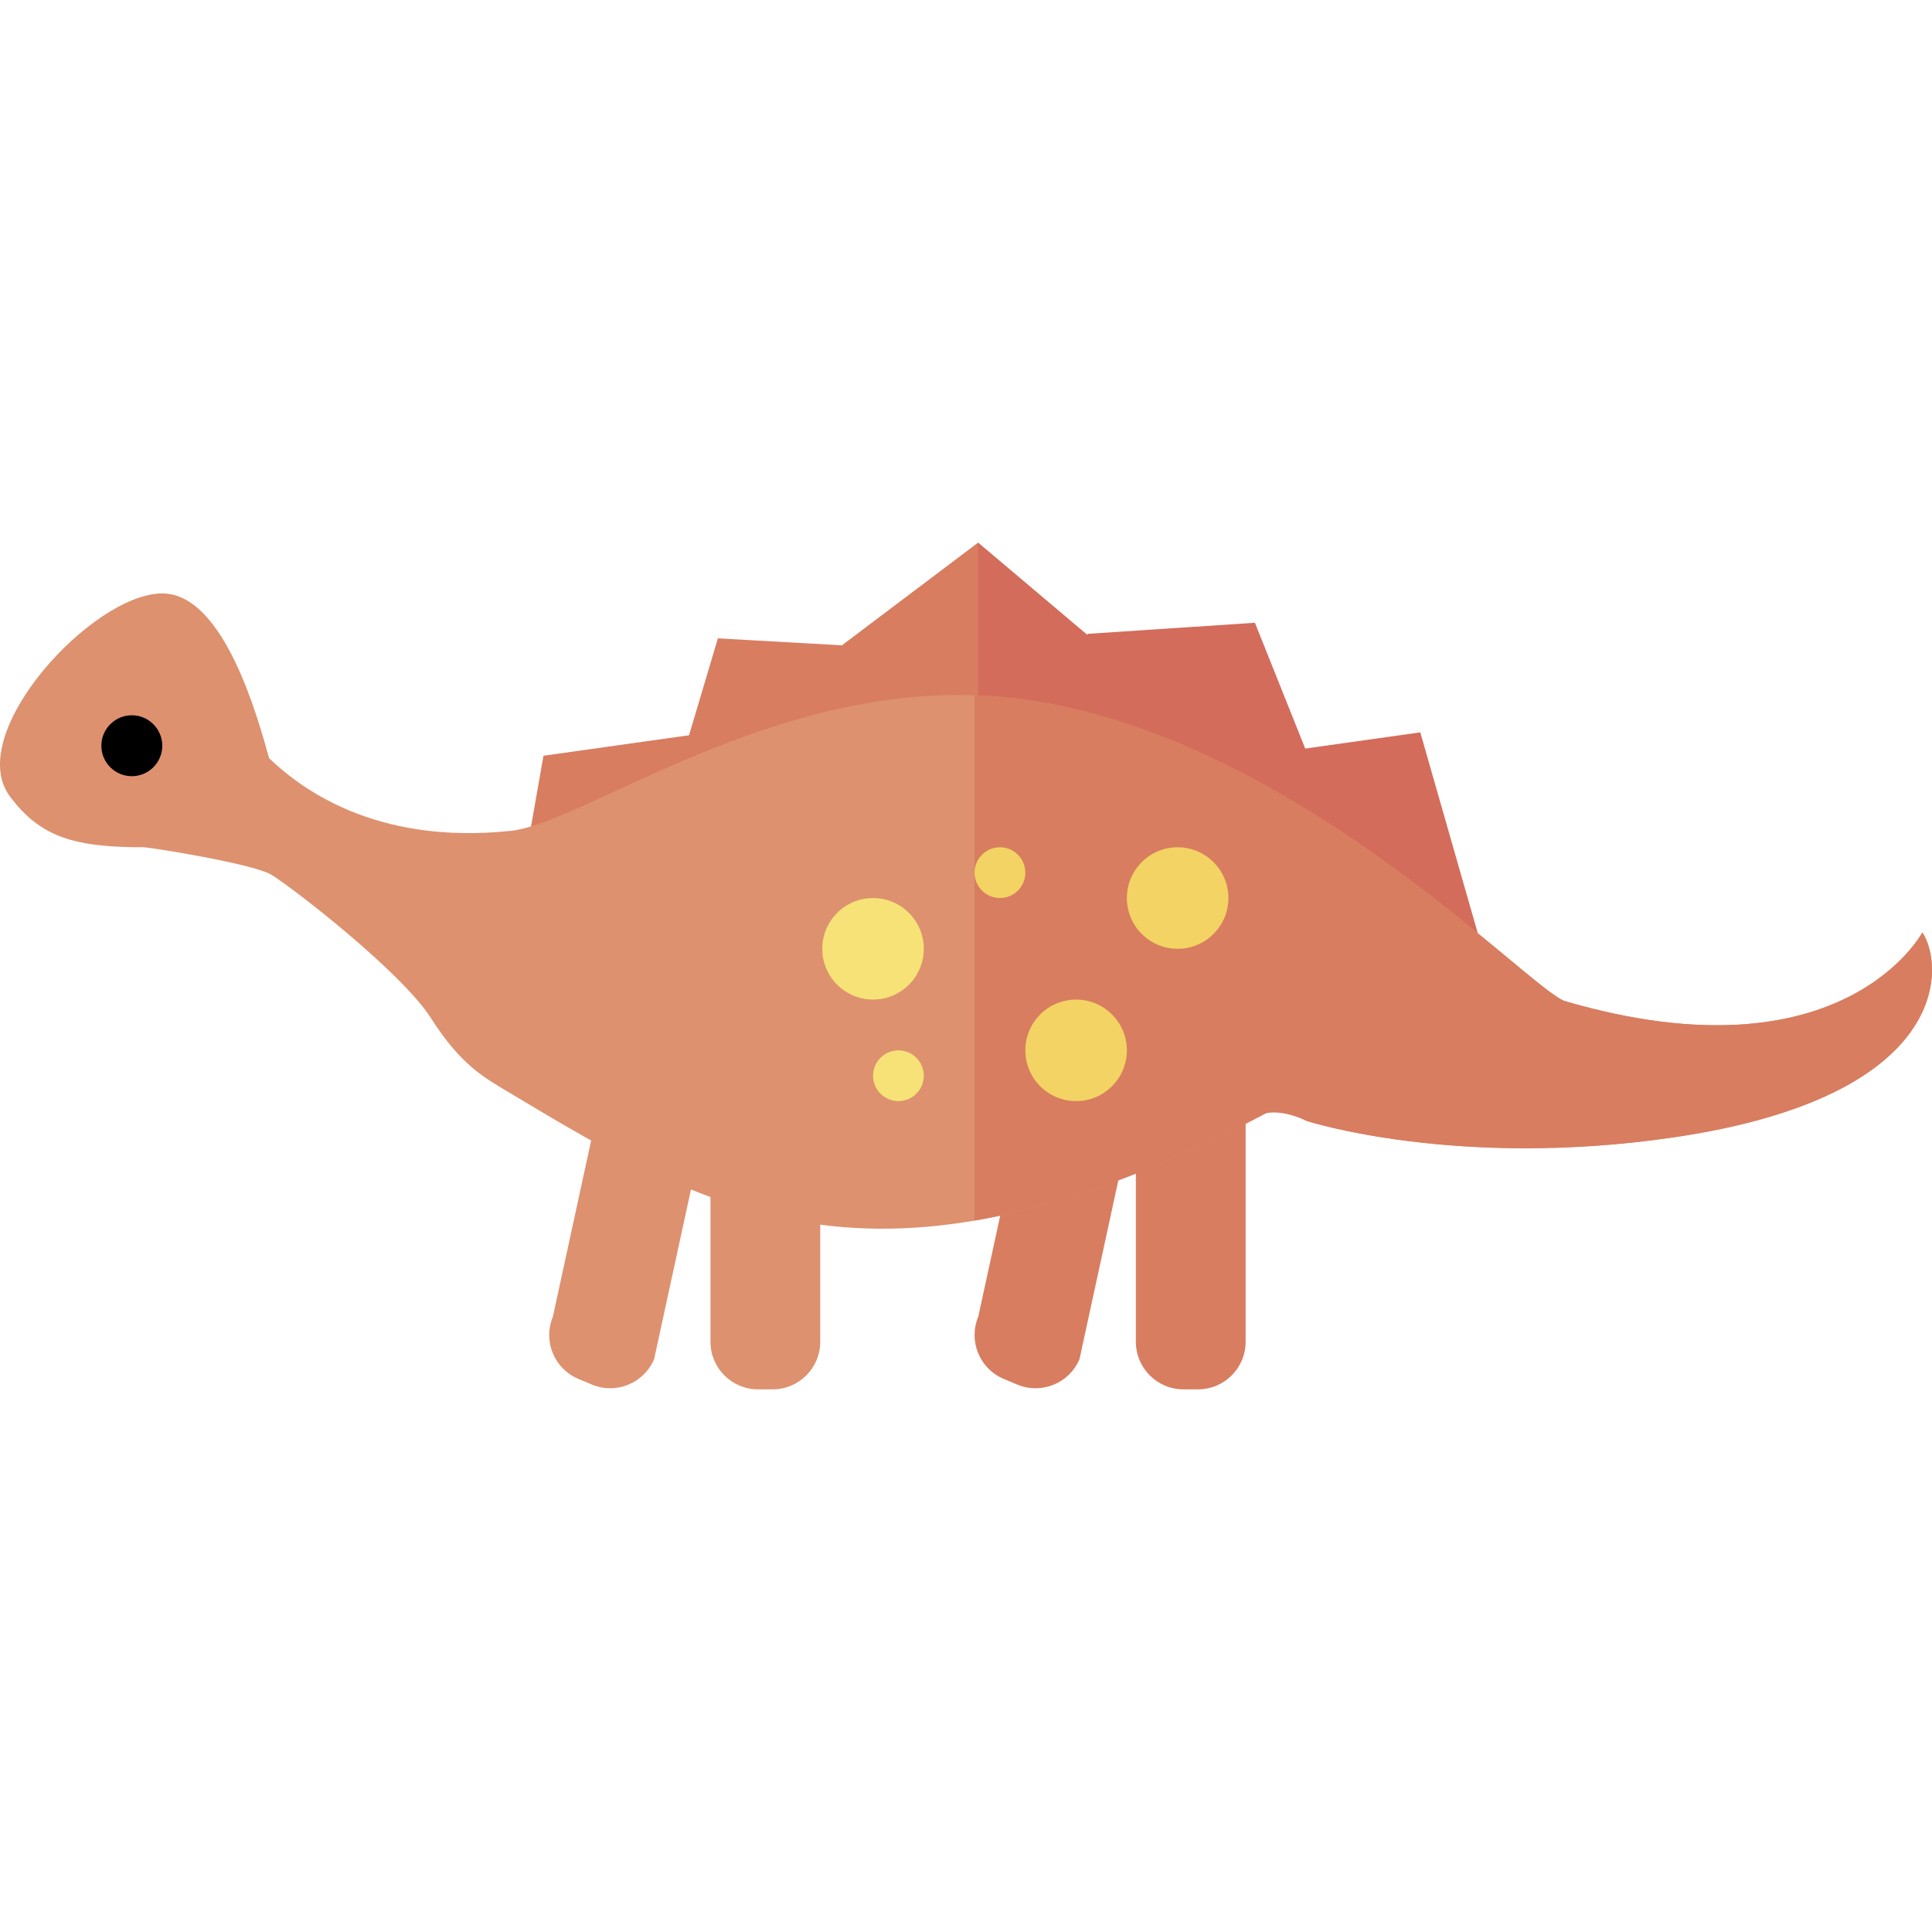 <?xml version="1.0" encoding="iso-8859-1"?>
<!-- Uploaded to: SVG Repo, www.svgrepo.com, Generator: SVG Repo Mixer Tools -->
<svg height="800px" width="800px" version="1.1" id="Capa_1" xmlns="http://www.w3.org/2000/svg" xmlns:xlink="http://www.w3.org/1999/xlink" 
	 viewBox="0 0 380.555 380.555" xml:space="preserve">
<g id="XMLID_505_">
	<g id="XMLID_506_">
		<polygon id="XMLID_507_" style="fill:#D87D60;" points="172.5,157.721 165.928,127.042 192.651,106.891 219.736,129.776 
			212.801,157.721 		"/>
		<polygon id="XMLID_508_" style="fill:#D46C5B;" points="192.651,106.891 192.651,157.721 212.801,157.721 219.736,129.776 		"/>
	</g>
	<polygon id="XMLID_46_" style="fill:#D46C5B;" points="206.122,156.873 214.228,124.852 247.187,122.666 259.451,153.336 
		234.072,174.477 	"/>
	<polygon id="XMLID_45_" style="fill:#D46C5B;" points="241.324,181.393 247.05,148.862 279.758,144.255 291.965,186.891 
		270.494,196.891 	"/>
	<polygon id="XMLID_44_" style="fill:#D87D60;" points="101.324,181.393 107.05,148.862 139.758,144.255 151.965,186.891 
		130.494,196.891 	"/>
	<polygon id="XMLID_43_" style="fill:#D87D60;" points="182.812,159.533 174.385,127.595 141.406,125.74 129.451,165.89 
		155.041,177.417 	"/>
	<path id="XMLID_42_" style="fill:#D87D60;" d="M200.379,272.724l-2.659-1.112c-4.773-1.997-7.024-7.485-5.027-12.258l11.289-51.964
		l19.945,8.344l-11.289,51.964C210.641,272.47,205.152,274.721,200.379,272.724z"/>
	<path id="XMLID_41_" style="fill:#D87D60;" d="M235.987,273.664h-2.883c-5.174,0-9.368-4.194-9.368-9.368V202.97h21.62v61.325
		C245.355,269.47,241.161,273.664,235.987,273.664z"/>
	<path id="XMLID_40_" style="fill:#DD916F;" d="M116.59,272.724l-2.659-1.112c-4.773-1.997-7.024-7.485-5.027-12.258l11.289-51.964
		l19.945,8.344l-11.289,51.964C126.851,272.47,121.363,274.721,116.59,272.724z"/>
	<path id="XMLID_39_" style="fill:#DD916F;" d="M152.197,273.664h-2.883c-5.174,0-9.368-4.194-9.368-9.368v-54.23h21.62v54.23
		C161.566,269.47,157.371,273.664,152.197,273.664z"/>
	<path id="XMLID_509_" style="fill:#DD916F;" d="M378.653,183.664c0,0-15.598,29.5-70.326,13.554
		c-7.321-2.133-60.772-60.326-119.48-60.326c-40.292,0-74.419,25.326-88.292,26.773c-27.044,2.821-41.685-8.722-47.544-14.308
		c-2.009-7.076-8.68-32.465-21.047-32.465c-13.807,0-39.21,27.72-30,40c6,8,12.602,10,26.409,10c1.043,0,21.327,3.195,25.034,5.385
		c3.708,2.19,25.614,19.043,31.512,28.31c5.898,9.267,10.544,11.712,15.169,14.491c41.466,24.92,74.133,43.586,149.26,4.214
		c0,0,0.504-2.357,8.088,1.524c0,0,29.55,9.516,72.357,3.195C384.403,215.947,383.034,190.233,378.653,183.664z"/>
	<path id="XMLID_510_" style="fill:#D87D60;" d="M378.653,183.664c0,0-15.598,29.5-70.326,13.554
		c-7.192-2.095-58.892-58.276-116.363-60.267v103.475c16.245-2.778,34.914-9.358,57.384-21.134c0,0,2.949-0.9,8.088,1.524
		c0,0,29.55,9.516,72.357,3.195C384.403,215.947,383.034,190.233,378.653,183.664z"/>
	<path id="XMLID_511_" d="M25.965,140.891c-3.309,0-6,2.691-6,6s2.691,6,6,6s6-2.691,6-6S29.273,140.891,25.965,140.891z"/>
	<circle id="XMLID_512_" style="fill:#F3D363;" cx="231.965" cy="176.891" r="10"/>
	<circle id="XMLID_34_" style="fill:#F6E277;" cx="171.965" cy="186.891" r="10"/>
	<circle id="XMLID_515_" style="fill:#F3D363;" cx="211.965" cy="206.891" r="10"/>
	<circle id="XMLID_516_" style="fill:#F3D363;" cx="196.965" cy="171.891" r="5"/>
	<circle id="XMLID_3_" style="fill:#F6E277;" cx="176.965" cy="211.891" r="5"/>
</g>
</svg>